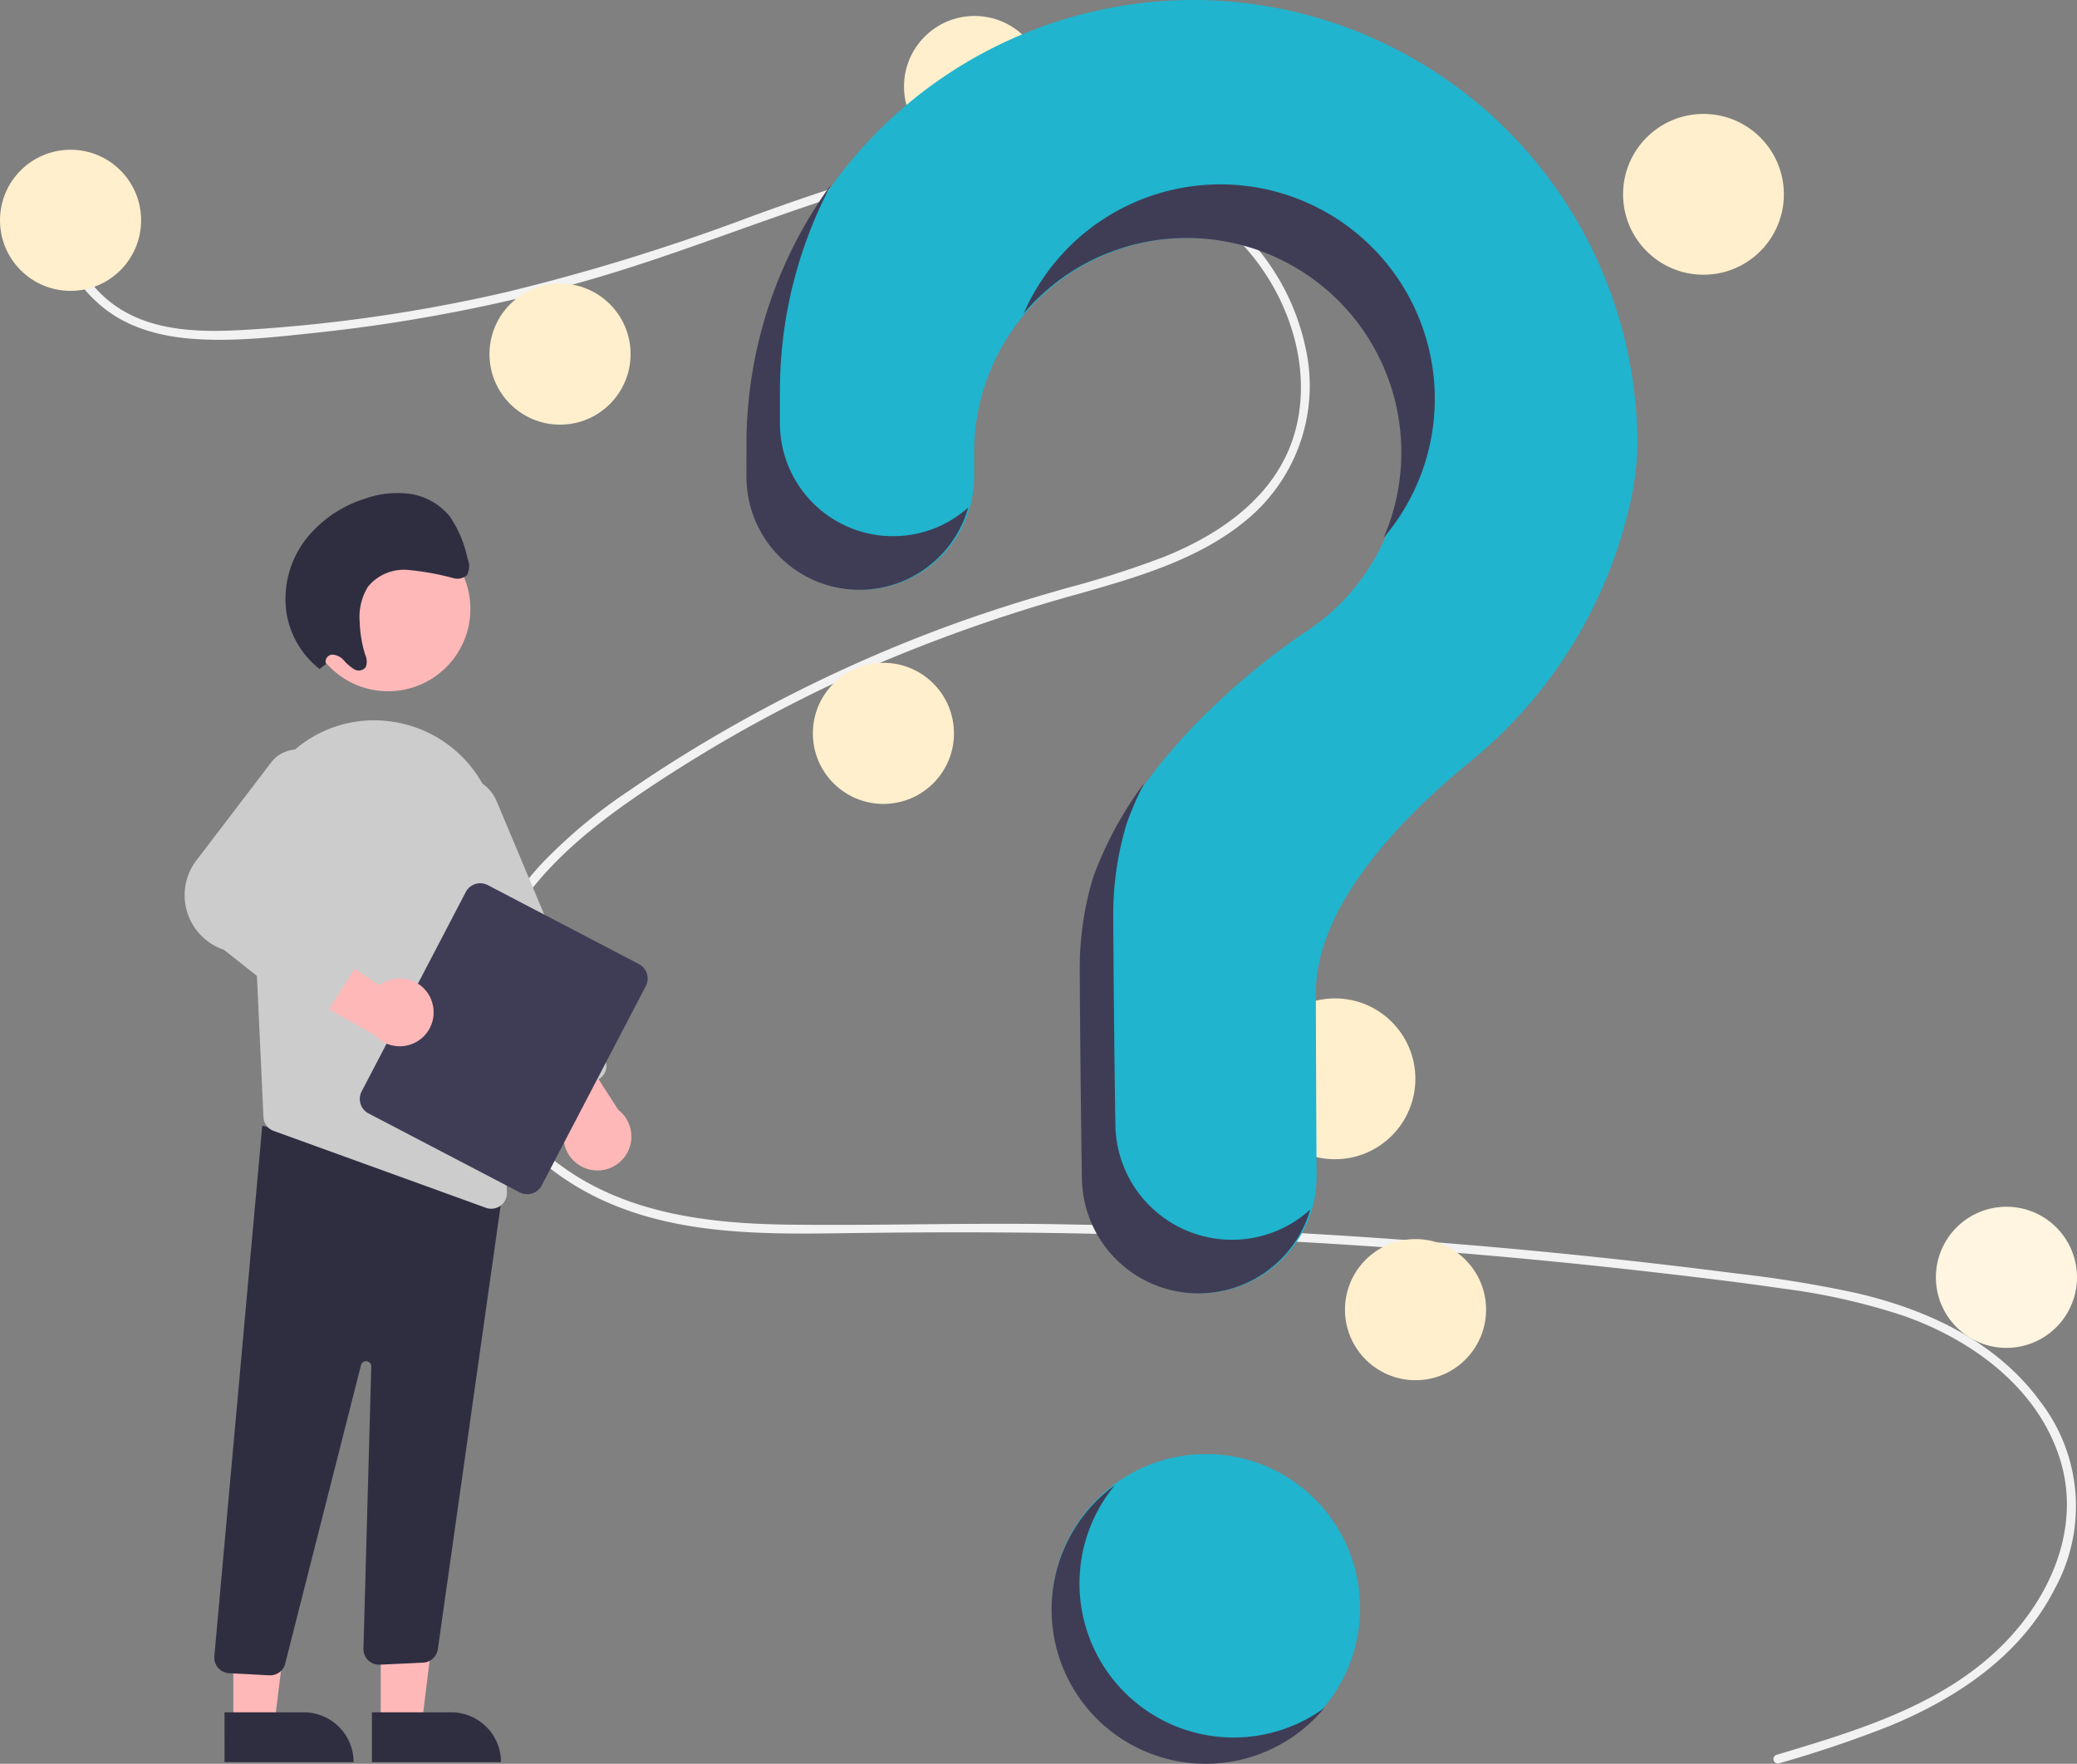<svg id="undraw_Questions_re_1fy7" xmlns="http://www.w3.org/2000/svg" width="305.455" height="259.356" viewBox="0 0 305.455 259.356">
  <rect x="0" y="0" width="305.455" height="259.356" fill="#808080" stroke="none"/>
  <g id="グループ_3808" data-name="グループ 3808" transform="translate(0 2.347)">
    <path id="パス_521" data-name="パス 521" d="M553.18,434.688c11.126-3.341,22.955-6.826,31.779-14.769,7.885-7.1,13.208-17.938,9.942-28.583-3.26-10.624-13.024-17.707-23.105-21.231a94.8,94.8,0,0,0-17.679-3.978c-6.5-.947-13.029-1.722-19.555-2.469q-39.637-4.533-79.571-5.539c-13.137-.331-26.271-.323-39.41-.132-11.734.17-24.091.166-34.977-4.821-8.465-3.878-16.147-10.934-18.506-20.205-2.723-10.7,2.3-21.6,9.5-29.353a76.942,76.942,0,0,1,12.813-10.687c4.967-3.43,10.106-6.618,15.357-9.593a213.851,213.851,0,0,1,32.325-14.9c5.51-2,11.1-3.732,16.744-5.327a143.289,143.289,0,0,0,14.145-4.53c8.9-3.547,17.364-9.555,19.626-19.4,2.145-9.335-1.471-19.469-7.81-26.4-7.334-8.023-18.392-11.54-28.993-12.109-11.9-.639-23.53,2.34-34.716,6.12-11.931,4.032-23.606,8.668-35.789,11.934a240.8,240.8,0,0,1-36.834,6.847c-6.088.648-12.361,1.38-18.486.884-5.133-.416-10.24-1.926-14.023-5.569a13.868,13.868,0,0,1-4.512-11.947c.121-.823,1.371-.473,1.251.345-.809,5.515,2.94,10.6,7.559,13.2,5.339,3.008,11.835,3.013,17.779,2.668a232.531,232.531,0,0,0,38.269-5.532,307.561,307.561,0,0,0,36.189-11.172c11.308-4.1,22.87-8.092,34.951-8.979,10.483-.77,21.51.758,30.642,6.236A33.9,33.9,0,0,1,483.9,227.745a25.567,25.567,0,0,1-7.523,24.349c-7.057,6.505-16.732,9.286-25.749,11.848a235.907,235.907,0,0,0-33.461,11.977,210.044,210.044,0,0,0-31.475,17.7c-9.618,6.573-19.11,14.843-22.152,26.568a24.477,24.477,0,0,0,1.216,16.414,30,30,0,0,0,9.625,11.422c9.65,7.1,21.813,8.559,33.47,8.7,13.092.163,26.185-.279,39.281-.064q40.035.657,79.906,4.874,9.991,1.058,19.956,2.338a180.379,180.379,0,0,1,17.847,2.894c10.447,2.425,20.612,7.087,27.1,15.944a25.213,25.213,0,0,1,2.148,27.57c-4.986,9.81-14.325,16.05-24.243,20.15a172,172,0,0,1-16.322,5.511.649.649,0,0,1-.345-1.251Z" transform="translate(-291.908 -178.99)" fill="#f2f2f2"/>
    <circle id="楕円形_84" data-name="楕円形 84" cx="11.824" cy="11.824" r="11.824" transform="translate(238.698 14.404)" fill="#ffefcc"/>
    <circle id="楕円形_87" data-name="楕円形 87" cx="11.824" cy="11.824" r="11.824" transform="translate(184.505 144.466)" fill="#ffefcc"/>
    <circle id="楕円形_81" data-name="楕円形 81" cx="10.376" cy="10.376" r="10.376" transform="translate(0 19.672)" fill="#ffefcc"/>
    <circle id="楕円形_82" data-name="楕円形 82" cx="10.376" cy="10.376" r="10.376" transform="translate(71.986 39.344)" fill="#ffefcc"/>
    <circle id="楕円形_83" data-name="楕円形 83" cx="10.376" cy="10.376" r="10.376" transform="translate(132.948)" fill="#ffefcc"/>
    <circle id="楕円形_85" data-name="楕円形 85" cx="10.376" cy="10.376" r="10.376" transform="translate(119.544 95.117)" fill="#ffefcc"/>
    <circle id="楕円形_86" data-name="楕円形 86" cx="10.376" cy="10.376" r="10.376" transform="translate(54.259 119.761)" fill="#ffefcc"/>
    <circle id="楕円形_88" data-name="楕円形 88" cx="10.376" cy="10.376" r="10.376" transform="translate(197.8 179.858)" fill="#ffefcc"/>
    <circle id="楕円形_89" data-name="楕円形 89" cx="10.376" cy="10.376" r="10.376" transform="translate(284.702 175.102)" fill="#fff5e0"/>
  </g>
  <path id="パス_539" data-name="パス 539" d="M126.539,558.593h6.04l2.874-23.3h-8.915Z" transform="translate(-70.546 -305.078)" fill="#ffb8b8"/>
  <path id="パス_540" data-name="パス 540" d="M0,0H18.983V7.334H7.334A7.334,7.334,0,0,1,0,0H0Z" transform="translate(73.681 259.124) rotate(179.997)" fill="#2f2e41"/>
  <path id="パス_541" data-name="パス 541" d="M82.539,558.593h6.04l2.874-23.3H82.538Z" transform="translate(-48.223 -305.078)" fill="#ffb8b8"/>
  <path id="パス_542" data-name="パス 542" d="M0,0H18.983V7.334H7.334A7.334,7.334,0,0,1,0,0H0Z" transform="translate(52.003 259.124) rotate(179.997)" fill="#2f2e41"/>
  <path id="パス_543" data-name="パス 543" d="M262.595,637.175l-5.9-.31a2.3,2.3,0,0,1-2.177-2.447l7.051-78.07,32.472,8.762,3.129-.854-9.783,69.113a2.314,2.314,0,0,1-2.147,1.943l-6.36.3a2.3,2.3,0,0,1-2.43-2.363l1.152-41.48a.768.768,0,0,0-1.519-.177L264.97,635.343a2.289,2.289,0,0,1-2.251,1.835C262.678,637.179,262.637,637.178,262.595,637.175Z" transform="translate(-223 -390.824)" fill="#2f2e41"/>
  <circle id="楕円形_93" data-name="楕円形 93" cx="12.1" cy="12.1" r="12.1" transform="translate(44.978 77.445)" fill="#ffb8b8"/>
  <path id="パス_544" data-name="パス 544" d="M265.49,454.544l1.33,28.706.481,10.444a2.287,2.287,0,0,0,1.515,2.057l31.2,11.3a2.207,2.207,0,0,0,.788.138,2.288,2.288,0,0,0,2.3-2.359l-1.279-51.615a18.194,18.194,0,0,0-15.146-17.577c-.3-.046-.609-.092-.916-.133a17.859,17.859,0,0,0-14.368,4.651A18.345,18.345,0,0,0,265.49,454.544Z" transform="translate(-228.558 -329.449)" fill="#ccc"/>
  <path id="パス_545" data-name="パス 545" d="M352.234,546.448a4.958,4.958,0,0,1-2.645-7.5l-10.581-14.07,9.131-.565,8.648,13.448a4.981,4.981,0,0,1-4.553,8.689Z" transform="translate(-265.867 -374.571)" fill="#ffb8b8"/>
  <path id="パス_546" data-name="パス 546" d="M332.553,499.688a2.288,2.288,0,0,1-1.252-1.241L315.36,460.465a6.14,6.14,0,0,1,11.324-4.753l15.942,37.982a2.305,2.305,0,0,1-1.232,3.014l-7.077,2.97A2.287,2.287,0,0,1,332.553,499.688Z" transform="translate(-253.626 -337.858)" fill="#ccc"/>
  <path id="パス_547" data-name="パス 547" d="M298.227,514.612l15.311-29.318a2.4,2.4,0,0,1,3.239-1.017L339,495.885a2.4,2.4,0,0,1,1.017,3.239l-15.311,29.318a2.4,2.4,0,0,1-3.239,1.017l-22.225-11.607A2.4,2.4,0,0,1,298.227,514.612Z" transform="translate(-245.04 -354.122)" fill="#3f3d56"/>
  <path id="パス_548" data-name="パス 548" d="M296.345,506.658a4.958,4.958,0,0,0-7.645-2.2l-14.671-9.732L274,503.877l13.935,7.839a4.981,4.981,0,0,0,8.4-5.058Z" transform="translate(-232.889 -359.562)" fill="#ffb8b8"/>
  <path id="パス_549" data-name="パス 549" d="M263.418,483l-11.99-9.5a8.456,8.456,0,0,1-3.854-13.368l10.886-14.267a4.974,4.974,0,0,1,8.439,5.067l-8.614,14.09,12.658,6a2.3,2.3,0,0,1,.96,3.31l-5.11,8.087a2.307,2.307,0,0,1-1.56,1.04l-.038.006A2.313,2.313,0,0,1,263.418,483Z" transform="translate(-218.51 -333.848)" fill="#ccc"/>
  <path id="パス_550" data-name="パス 550" d="M281.719,392.679a1.052,1.052,0,0,1,.915-1.389,2.429,2.429,0,0,1,1.713.845,6.815,6.815,0,0,0,1.513,1.3,1.3,1.3,0,0,0,1.713-.31,2.383,2.383,0,0,0-.091-1.849,18.181,18.181,0,0,1-.8-4.813,8.475,8.475,0,0,1,1.212-5.147,6.81,6.81,0,0,1,5.836-2.481,39.214,39.214,0,0,1,6.556,1.161,2.2,2.2,0,0,0,2.144-.36,2.763,2.763,0,0,0,.111-2.465,17.12,17.12,0,0,0-2.594-6.184A9.31,9.31,0,0,0,294,367.64a14.257,14.257,0,0,0-6.632.753,17.783,17.783,0,0,0-8.712,6.069,14.4,14.4,0,0,0-2.748,10.642,13.138,13.138,0,0,0,4.87,8.3Z" transform="translate(-233.784 -295.031)" fill="#2f2e41"/>
  <g id="グループ_3809" data-name="グループ 3809" transform="translate(109.774)">
    <circle id="楕円形_80" data-name="楕円形 80" cx="22.662" cy="22.662" r="22.662" transform="translate(44.925 213.815)" fill="#20b4ce"/>
    <path id="パス_522" data-name="パス 522" d="M537.265,220.371a65.582,65.582,0,0,0-64.921,64.448c0,.327-.007,2.626-.007,5.633a16.626,16.626,0,0,0,16.623,16.625h0a16.636,16.636,0,0,0,16.633-16.647c0-2.049,0-3.465,0-3.552a31.53,31.53,0,1,1,48.537,26.544l.006.007s-23.662,15.233-30.875,36.13l.006,0a46.308,46.308,0,0,0-1.908,13.187c0,1.835.108,17.894.317,30.928a17.138,17.138,0,0,0,17.14,16.86h0a17.142,17.142,0,0,0,17.141-17.248c-.073-11.937-.112-25.836-.112-26.845,0-12.831,12.378-25.616,22.546-33.953a68.383,68.383,0,0,0,23.518-37.442,42.752,42.752,0,0,0,1.231-9.278,65.4,65.4,0,0,0-65.873-65.4Z" transform="translate(-472.105 -220.369)" fill="#20b4ce"/>
    <path id="パス_536" data-name="パス 536" d="M493.416,327.092h0a16.626,16.626,0,0,1-16.625-16.623c0-3.009,0-5.308.007-5.635a64.787,64.787,0,0,1,7.567-29.515,64.935,64.935,0,0,0-12.493,37.4c0,.327-.007,2.626-.006,5.633a16.626,16.626,0,0,0,16.623,16.625h0a16.638,16.638,0,0,0,16.006-12.115A16.564,16.564,0,0,1,493.416,327.092Z" transform="translate(-471.865 -248.247)" fill="#3f3d56"/>
    <path id="パス_537" data-name="パス 537" d="M580.152,283.324a31.532,31.532,0,0,1,27.421,44.05,31.529,31.529,0,1,0-52.924-33A31.467,31.467,0,0,1,580.152,283.324Z" transform="translate(-513.865 -248.291)" fill="#3f3d56"/>
    <path id="パス_538" data-name="パス 538" d="M593.747,521.17h0a17.139,17.139,0,0,1-17.14-16.864c-.209-13.03-.317-29.089-.317-30.924a46.31,46.31,0,0,1,1.908-13.187l-.006,0a46.817,46.817,0,0,1,2.707-6.257,54.216,54.216,0,0,0-7.633,14.14h.006a46.309,46.309,0,0,0-1.908,13.188c0,1.835.108,17.894.317,30.928a17.138,17.138,0,0,0,17.14,16.86h0a17.145,17.145,0,0,0,16.455-12.338,17.075,17.075,0,0,1-11.528,4.455Z" transform="translate(-522.345 -338.867)" fill="#3f3d56"/>
    <path id="パス_551" data-name="パス 551" d="M580.684,698.88a22.659,22.659,0,0,1-8.41-35.22A22.661,22.661,0,1,0,603.1,696.4,22.648,22.648,0,0,1,580.684,698.88Z" transform="translate(-518.089 -445.268)" fill="#3f3d56"/>
  </g>
</svg>
